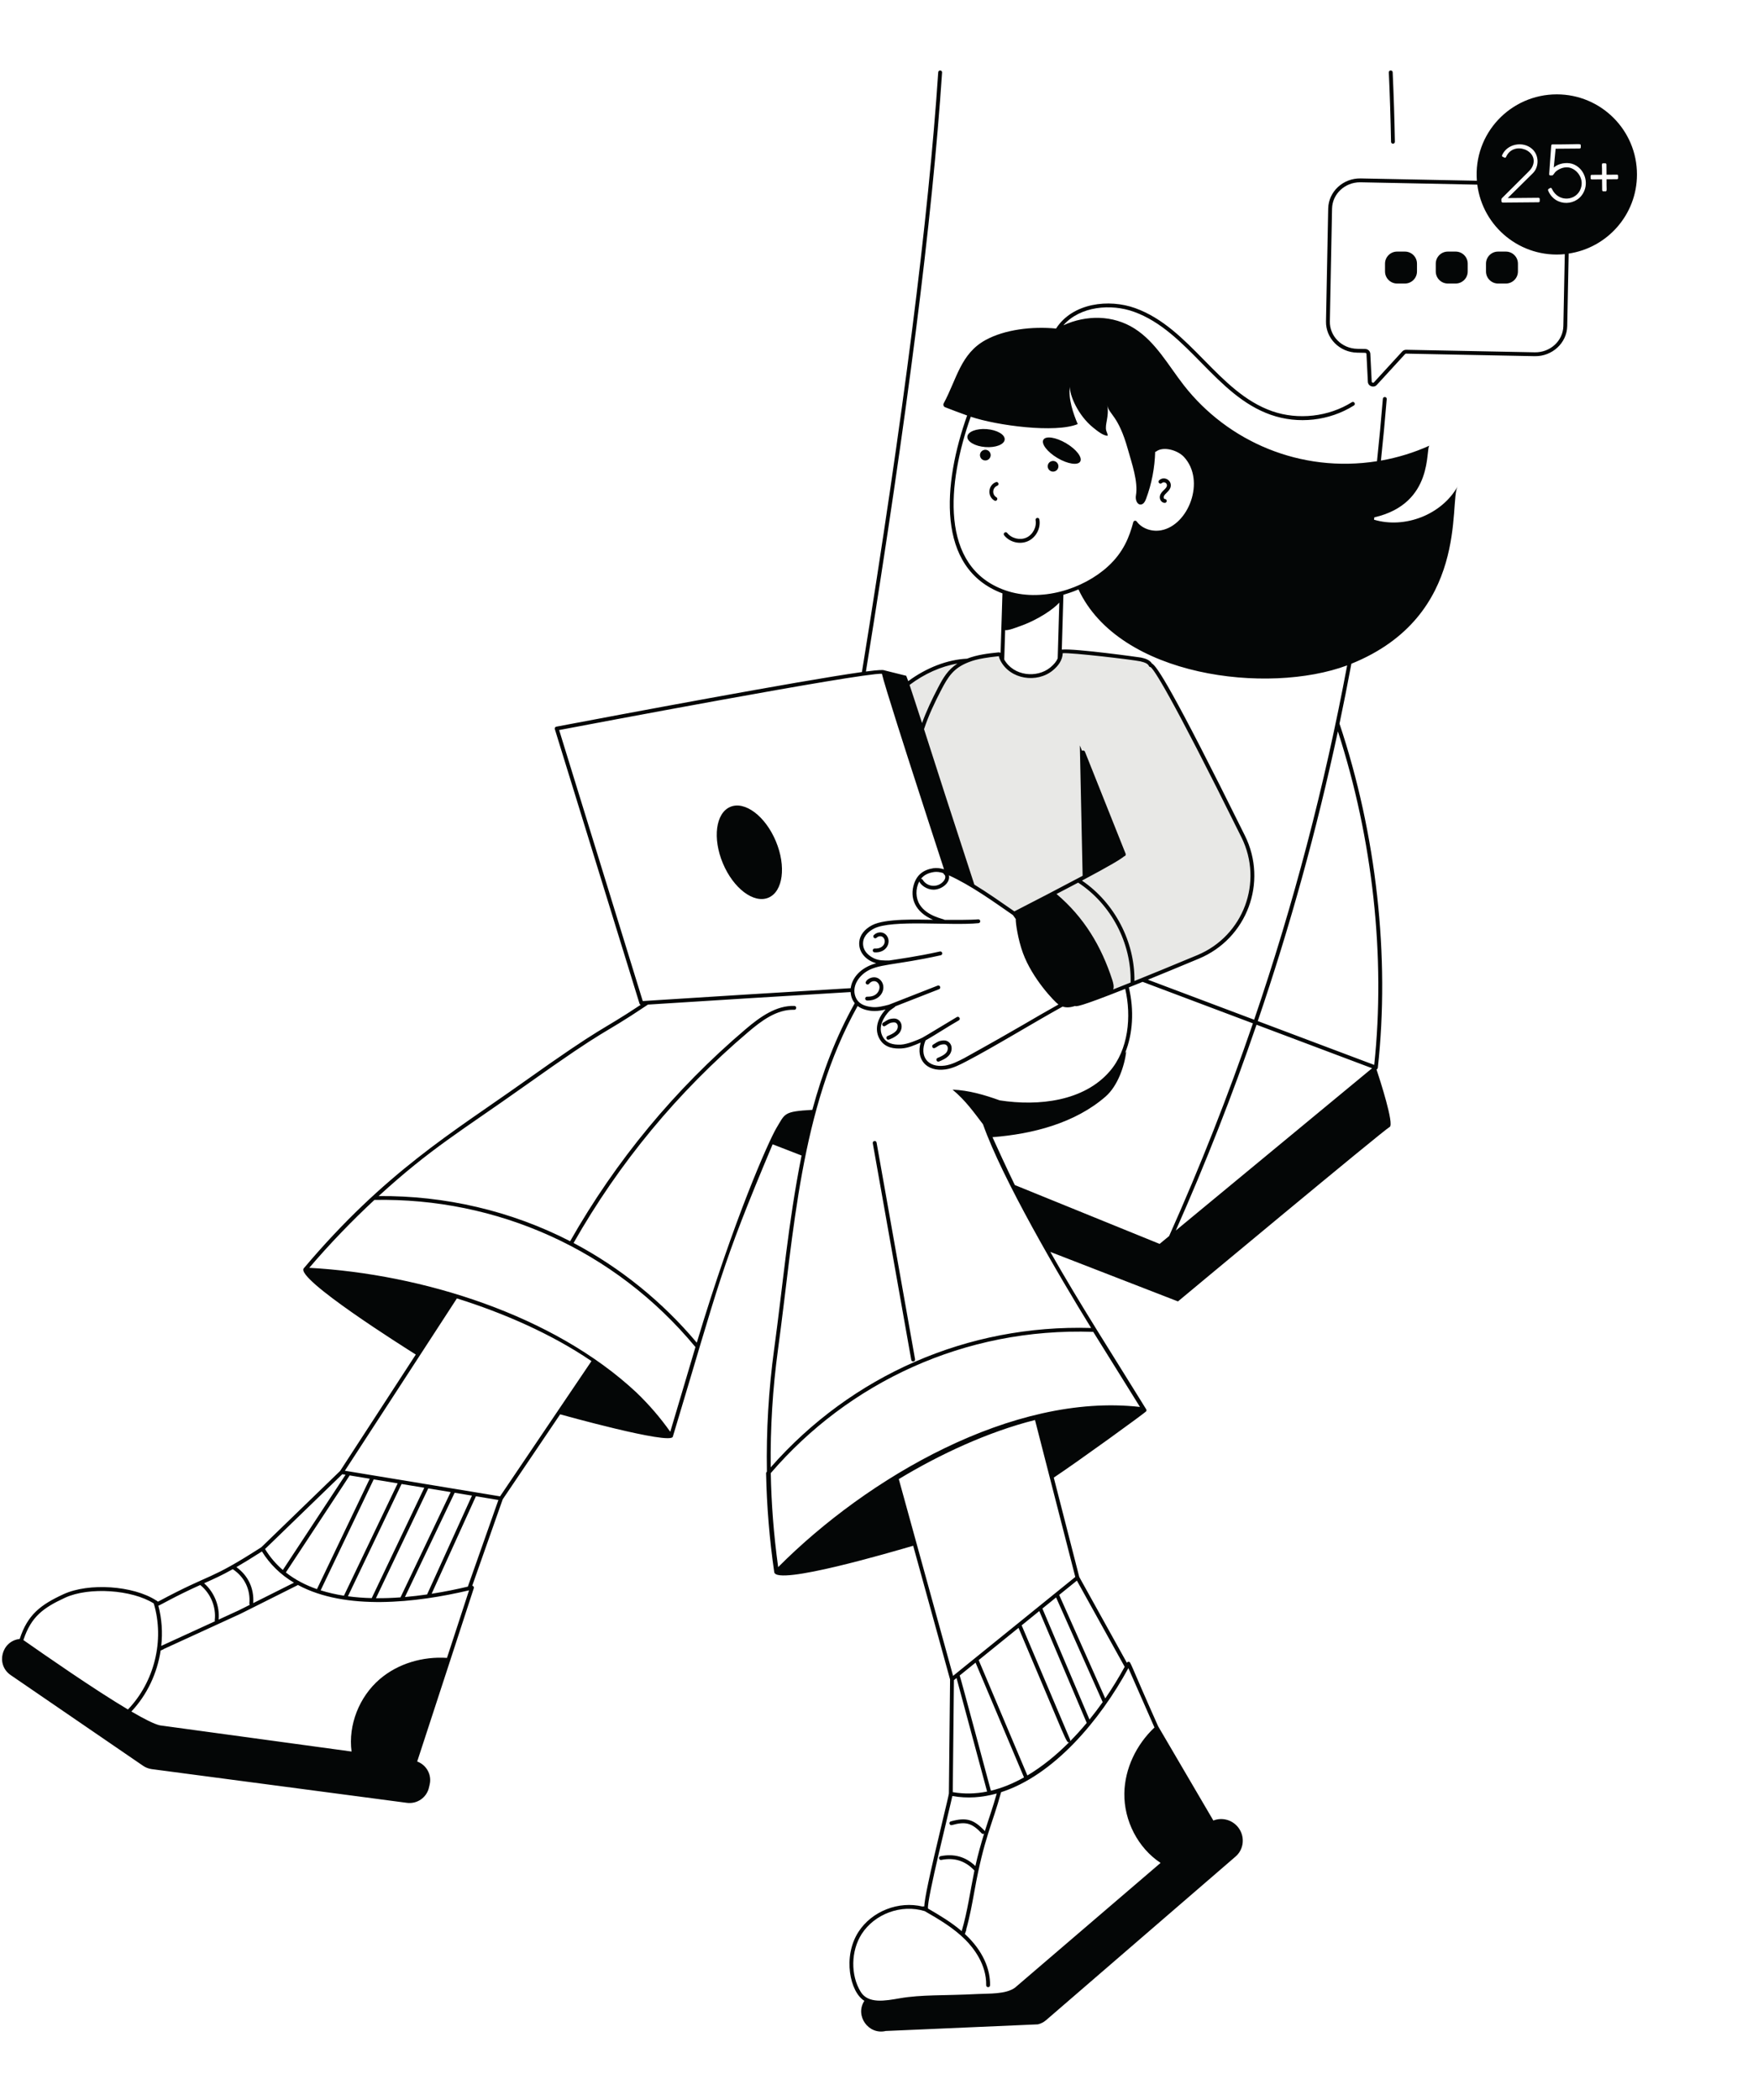 <svg xmlns="http://www.w3.org/2000/svg" width="134" height="160" viewBox="0 0 134 160" fill="none"><path d="M73.741 50.325C72.591 50.782 72.155 51.452 71.622 52.474C70.575 54.481 69.679 56.632 69.731 58.895C69.007 56.648 68.363 54.629 67.93 53.227C69.835 51.271 71.954 50.398 73.741 50.325Z" fill="#E8E8E6"></path><path d="M87.692 51.373C86.784 54.726 86.513 54.885 85.896 62.044C85.531 66.23 85.348 70.431 85.357 74.629C85.357 73.979 82.743 72.842 82.228 72.627C81.388 72.277 80.505 72.03 79.607 71.895C79.181 71.178 78.671 70.534 77.965 70.055C76.902 69.34 73.595 66.934 72.195 66.469C71.388 63.999 70.514 61.315 69.737 58.896C69.684 56.633 70.581 54.481 71.627 52.476C72.444 50.909 73.062 50.155 76.137 49.848C76.216 49.842 76.284 49.901 76.29 49.977C76.31 50.192 76.534 50.509 76.631 50.636C77.376 51.592 79.069 51.857 80.155 50.965C80.573 50.618 80.879 50.227 80.862 49.657C80.853 49.439 86.485 50.142 86.953 50.242C87.751 50.417 87.866 50.725 87.692 51.373Z" fill="#E8E8E6"></path><path d="M87.71 50.68C88.139 50.548 91.931 58.015 94.764 63.734C96.483 67.207 94.912 71.407 91.332 72.901C86.964 74.724 82.017 76.734 81.988 76.496C81.935 76.071 77.312 69.607 77.312 69.607C77.312 69.607 85.746 65.289 85.661 65.091C85.575 64.892 82.562 57.323 82.562 57.323" fill="#E8E8E6"></path><path d="M106.176 10.949C106.177 10.949 106.178 10.949 106.179 10.949C106.26 10.947 106.325 10.881 106.323 10.8C106.291 9.039 106.234 7.258 106.154 5.507C106.144 5.314 105.85 5.326 105.86 5.52C105.94 7.269 105.996 9.047 106.029 10.805C106.03 10.885 106.096 10.949 106.176 10.949Z" fill="#040606"></path><path d="M58.571 68.394C59.686 67.927 59.939 66 59.137 64.09C58.335 62.179 56.781 61.008 55.667 61.474C54.553 61.941 54.299 63.868 55.101 65.779C55.903 67.689 57.456 68.86 58.571 68.394Z" fill="#040606"></path><path d="M67.131 71.036C66.941 71.025 66.755 71.098 66.612 71.234C66.553 71.29 66.551 71.383 66.607 71.442C66.663 71.501 66.756 71.503 66.815 71.447C66.9 71.367 67.01 71.324 67.115 71.33C67.176 71.333 67.265 71.355 67.338 71.442C67.592 71.742 67.358 72.308 66.679 72.266C66.479 72.259 66.471 72.547 66.66 72.559C67.6 72.622 67.981 71.746 67.563 71.252C67.453 71.122 67.299 71.045 67.131 71.036Z" fill="#040606"></path><path d="M66.042 74.981C66.108 75.03 66.2 75.015 66.248 74.95C66.404 74.74 66.708 74.673 66.898 74.871C67.116 75.097 67.054 75.412 66.895 75.624C66.735 75.838 66.472 75.946 66.095 75.936C65.91 75.931 65.871 76.231 66.127 76.231C67.256 76.231 67.615 75.19 67.111 74.668C66.596 74.134 65.756 74.769 66.042 74.981Z" fill="#040606"></path><path d="M67.906 77.624C67.665 77.664 67.489 77.819 67.319 77.914C67.148 78.008 67.291 78.265 67.462 78.171C67.64 78.072 67.785 77.942 67.954 77.914C68.163 77.88 68.266 77.877 68.368 78.002C68.476 78.134 68.444 78.388 68.3 78.546C68.13 78.731 67.888 78.834 67.653 78.933C67.506 78.995 67.55 79.215 67.71 79.215C67.782 79.215 68.27 79.015 68.517 78.744C68.761 78.477 68.796 78.061 68.596 77.816C68.375 77.546 68.093 77.593 67.906 77.624Z" fill="#040606"></path><path d="M71.766 79.584C71.975 79.549 72.077 79.547 72.18 79.672C72.287 79.804 72.255 80.058 72.112 80.216C71.942 80.401 71.699 80.504 71.465 80.603C71.287 80.677 71.398 80.95 71.579 80.873C71.831 80.767 72.116 80.647 72.329 80.414C72.573 80.147 72.608 79.731 72.408 79.486C72.186 79.216 71.904 79.263 71.717 79.294C71.477 79.334 71.301 79.489 71.13 79.584C71.059 79.623 71.034 79.713 71.073 79.784C71.205 80.02 71.469 79.633 71.766 79.584Z" fill="#040606"></path><path d="M69.749 103.559L66.816 87.053C66.782 86.861 66.492 86.912 66.526 87.104L69.459 103.61C69.493 103.801 69.783 103.75 69.749 103.559Z" fill="#040606"></path><path d="M95.595 77.69L87.497 74.643C88.57 74.206 89.85 73.678 91.387 73.037C95.05 71.508 96.653 67.222 94.893 63.669C89.278 52.331 88.156 50.729 87.8 50.548C87.633 50.279 87.31 50.172 86.979 50.1C86.929 50.089 81.939 49.389 80.934 49.492L81.056 45.315C81.712 45.123 82.069 44.961 82.205 44.908C85.309 51.585 96.654 52.941 102.683 50.695C100.964 59.879 98.598 68.891 95.595 77.69ZM104.747 81.134L95.871 77.794C98.336 70.572 100.375 63.206 101.978 55.721C104.64 63.926 105.623 72.919 104.747 81.134ZM88 131.622L87.996 131.615C86.621 132.914 85.735 134.735 85.701 136.623C85.666 138.706 86.734 140.794 88.463 141.932L77.365 151.439C76.666 151.948 75.378 151.877 74.532 151.92C71.891 152.056 70.294 151.953 68.575 152.248C67.481 152.436 66.181 152.687 65.607 151.757C64.823 150.486 64.855 148.63 65.682 147.345C66.66 145.828 68.689 145.05 70.486 145.607C71.577 146.234 72.691 146.891 73.586 147.79C74.19 148.396 75.198 149.652 75.17 151.25C75.167 151.445 75.461 151.45 75.465 151.255C75.486 150.045 74.946 148.638 73.544 147.346C73.545 147.343 73.549 147.341 73.55 147.338C73.635 147.079 73.665 147.053 73.652 146.987C73.926 146.009 74.108 145.007 74.283 144.035C75.023 139.954 75.627 139.049 76.307 136.545C80.314 135.259 83.845 131.072 86.008 127.092L88 131.622ZM72.59 136.837C73.737 137.038 74.857 136.956 75.974 136.645C75.672 137.723 75.38 138.521 75.067 139.519C75.06 139.504 75.052 139.49 75.041 139.477C74.212 138.605 73.637 138.446 72.477 138.768C72.291 138.82 72.366 139.101 72.556 139.051C73.609 138.76 74.076 138.888 74.827 139.68C74.87 139.725 74.941 139.745 75.011 139.701C74.803 140.377 74.529 141.333 74.346 142.171C73.616 141.467 72.726 141.21 71.694 141.418C71.502 141.457 71.562 141.745 71.752 141.706C72.745 141.506 73.592 141.78 74.273 142.513C73.942 144.128 73.75 145.617 73.302 147.131C72.516 146.458 71.625 145.923 70.743 145.415C70.739 145.41 70.739 145.404 70.735 145.399C70.635 144.762 72.364 137.91 72.59 136.837ZM59.314 119.397C58.974 116.935 58.789 114.479 58.751 112.233C64.666 105.361 73.491 101.129 83.331 101.474C84.511 103.381 85.713 105.286 86.891 107.193C77.211 106.098 66.114 112.57 59.314 119.397ZM72.647 127.682L68.509 112.691C71.618 110.808 75.311 109.089 78.891 108.189L81.961 120.146C78.855 122.657 75.75 125.169 72.647 127.682ZM84.246 129.4L80.734 121.516C81.184 121.153 81.633 120.789 82.083 120.425L85.726 126.991C85.279 127.811 84.783 128.619 84.246 129.4ZM83.044 131.008C82.39 129.469 79.686 123.093 79.455 122.552C79.803 122.27 80.15 121.989 80.498 121.708L84.05 129.682C83.728 130.136 83.392 130.579 83.044 131.008ZM81.568 132.544C81.426 132.21 78.238 124.689 77.874 123.832C78.322 123.469 78.769 123.106 79.217 122.744C79.646 123.751 82.431 130.318 82.834 131.266C82.424 131.757 81.998 132.228 81.558 132.673C81.58 132.634 81.587 132.588 81.568 132.544ZM78.31 135.269C77.602 133.589 74.899 127.188 74.598 126.482C75.61 125.662 76.623 124.843 77.635 124.024C81.359 132.773 81.282 132.856 81.505 132.726C80.5 133.736 79.425 134.607 78.31 135.269ZM72.711 128.008C72.778 127.955 72.844 127.901 72.91 127.847C73.1 128.541 74.609 134.145 75.24 136.496C74.371 136.671 73.495 136.695 72.622 136.54L72.711 128.008ZM75.528 136.432C75.519 136.401 73.191 127.708 73.151 127.653C73.554 127.326 73.957 127.001 74.36 126.674C74.789 127.683 77.388 133.838 78.053 135.417C77.228 135.88 76.383 136.228 75.528 136.432ZM59.298 102.844C60.522 93.873 60.974 84.533 65.371 76.646C65.726 76.919 66.251 77.03 66.668 77.03C66.951 77.03 67.228 76.978 67.499 76.914C66.798 77.689 66.645 78.555 67.096 79.241C67.505 79.862 68.204 79.903 68.695 79.88C69.223 79.856 69.695 79.633 70.177 79.433C69.805 80.698 70.609 81.676 72.058 81.478C72.632 81.4 73.162 81.122 73.669 80.858C75.709 79.799 78.74 77.939 80.997 76.69C81.311 76.793 81.618 76.748 81.944 76.647C82.028 76.683 82.194 76.761 85.767 75.34C86.258 77.446 86.011 79.974 84.591 81.616C82.621 83.903 79.18 84.293 76.204 83.836C75.035 83.415 73.841 83.067 72.606 83.018C73.605 83.847 74.252 84.775 74.927 85.657C76.386 89.8 80.708 97.196 83.169 101.177C73.754 100.898 64.913 104.781 58.746 111.794C58.711 108.803 58.895 105.795 59.298 102.844ZM53.111 102.297C50.502 99.188 47.273 96.576 43.719 94.701C47.192 88.59 51.669 83.183 57.031 78.63C58.026 77.784 59.198 76.892 60.538 76.934C60.724 76.949 60.751 76.647 60.549 76.64C59.177 76.594 57.953 77.46 56.84 78.406C51.449 82.985 46.947 88.422 43.457 94.567C38.948 92.246 33.899 91.082 28.862 91.126C32.882 87.454 35.169 86.167 39.906 82.801C46.833 77.88 45.432 79.192 49.389 76.539C54.901 76.19 59.291 75.913 64.835 75.583C64.855 75.893 64.954 76.186 65.152 76.431C63.701 79.019 62.694 81.707 61.918 84.558C59.71 84.684 59.857 84.823 59.17 85.962C58.591 86.949 55.963 92.801 53.111 102.297ZM35.66 120.883C34.829 121.079 33.895 121.271 32.901 121.426L36.275 113.999L37.989 114.282L35.66 120.883ZM34.07 126.313C32.232 126.191 30.346 126.735 28.948 127.93C27.383 129.271 26.531 131.42 26.797 133.447L12.195 131.454C11.769 131.363 10.98 130.963 10.014 130.398C11.218 129.122 11.986 127.473 12.246 125.747C12.421 125.671 12.455 125.672 12.493 125.63L18.336 122.951C23.103 120.561 22.654 120.795 22.709 120.757C26.346 122.723 31.718 122.12 35.753 121.164L34.07 126.313ZM1.8 124.907C2.382 123.177 3.283 122.503 4.96 121.728C6.791 120.886 10.083 121.121 11.72 122.165C12.558 124.965 11.77 128.141 9.752 130.244C7.138 128.69 3.4 126.084 1.784 124.955L1.8 124.907ZM15.263 120.758C16.053 121.394 16.488 122.435 16.369 123.443C16.366 123.472 16.373 123.498 16.385 123.523L12.291 125.399C12.403 124.377 12.335 123.337 12.071 122.336C12.218 122.298 13.301 121.64 15.263 120.758ZM17.741 119.554C18.637 120.146 19.099 121.096 19.007 122.168C19.004 122.207 19.016 122.243 19.038 122.271L18.209 122.686L16.666 123.394C16.758 122.362 16.333 121.312 15.558 120.626C16.365 120.267 16.895 120.03 17.741 119.554ZM30.609 113.064L32.341 113.35C31.818 114.45 28.655 121.085 28.334 121.757C27.723 121.742 27.116 121.698 26.521 121.618C27.617 119.325 30.595 113.112 30.609 113.064ZM19.965 118.202C20.567 119.177 21.395 119.979 22.407 120.584L19.302 122.139C19.38 121.027 18.915 120.042 18.02 119.396C18.539 119.096 19.161 118.716 19.965 118.202ZM26.091 112.318L26.338 112.358C25.957 112.941 22.958 117.495 21.559 119.616C21.04 119.17 20.583 118.641 20.202 118.018L26.091 112.318ZM21.788 119.803C26.984 111.922 26.636 112.448 26.644 112.409L28.183 112.663C27.897 113.263 26.852 115.446 24.159 121.073C23.292 120.771 22.491 120.356 21.788 119.803ZM24.441 121.165C24.586 120.861 28.24 113.228 28.485 112.713L30.312 113.015C30.039 113.589 26.914 120.115 26.216 121.574C25.606 121.48 25.011 121.345 24.441 121.165ZM28.657 121.764C29.221 120.582 32.273 114.179 32.643 113.399L34.351 113.681C33.928 114.572 31.309 120.066 30.528 121.701C29.908 121.746 29.282 121.77 28.657 121.764ZM30.866 121.675C31.755 119.814 34.382 114.305 34.654 113.731L35.974 113.949L32.554 121.479C32.004 121.558 31.439 121.626 30.866 121.675ZM38.116 114.005L26.288 112.053L34.826 98.924C38.31 100.013 42.025 101.615 45.083 103.701L38.116 114.005ZM53.009 102.631C52.428 104.567 51.755 106.873 51.089 109.085C50.345 108.03 49.483 107.028 48.522 106.103V106.103C42.196 100.181 32.171 97.067 23.573 96.593C25.098 94.801 26.866 92.969 28.539 91.421C37.838 91.242 46.84 95.185 53.009 102.631ZM42.62 55.622C44.191 55.323 65.608 51.265 67.222 51.332C67.388 52.116 69.334 58.142 69.592 58.943C69.592 58.943 69.593 58.943 69.593 58.943C70.349 61.296 71.189 63.875 71.956 66.23C71.658 66.139 71.391 66.112 71.147 66.148C70.385 66.263 69.904 66.649 69.676 67.326C69.317 68.401 69.74 69.486 71.117 70.076C69.954 70.068 67.486 69.959 66.473 70.491C65.884 70.8 65.537 71.254 65.494 71.77C65.428 72.576 66.051 73.188 66.789 73.389C65.584 73.715 64.937 74.517 64.844 75.288C58.925 75.639 54.65 75.911 48.993 76.269L42.62 55.622ZM72.978 50.556C72.244 51.033 71.897 51.633 71.492 52.409C71.044 53.268 70.611 54.173 70.281 55.089C70.05 54.366 69.377 52.323 69.33 52.184C70.459 51.333 71.739 50.761 72.978 50.556ZM84.779 74.652C83.952 72.106 82.636 69.887 80.53 68.112C81.148 67.79 81.696 67.503 82.179 67.247C84.695 68.886 86.253 71.861 86.178 74.858C85.678 75.058 85.237 75.232 84.849 75.384C84.936 75.186 84.848 74.862 84.779 74.652ZM71.901 66.522C71.907 66.558 71.928 66.593 71.96 66.616C72.077 66.699 72.115 66.921 71.894 67.165C71.453 67.651 70.664 67.579 70.331 67.028C70.302 66.98 70.25 66.956 70.198 66.959C70.418 66.675 70.737 66.508 71.191 66.439C71.398 66.408 71.633 66.436 71.901 66.522ZM70.547 79.27C71.413 78.775 72.243 78.22 73.08 77.743C73.25 77.647 73.102 77.391 72.934 77.488C72.617 77.668 70.509 78.961 70.285 79.071C69.965 79.227 69.161 79.565 68.681 79.587C68.016 79.619 67.591 79.457 67.341 79.08C66.779 78.224 67.512 77.326 67.751 77.07C67.926 76.879 68.205 76.757 68.252 76.668L71.576 75.367C71.757 75.296 71.65 75.022 71.468 75.093C67.505 76.645 67.771 76.543 67.728 76.554C67.318 76.659 66.894 76.767 66.482 76.727C65.832 76.665 65.427 76.436 65.242 76.025C64.917 75.309 65.298 74.56 65.93 74.097C66.871 73.412 68.138 73.573 71.705 72.781C71.893 72.739 71.835 72.454 71.641 72.494C69.836 72.894 68.366 73.084 67.79 73.177C67.385 73.183 67.001 73.188 66.646 73.027C66.368 72.901 65.728 72.53 65.787 71.794C65.834 71.238 66.323 70.902 66.61 70.751C67.972 70.037 72.453 70.55 74.584 70.335C74.776 70.315 74.751 70.026 74.555 70.043C74.025 70.096 72.641 70.086 72.007 70.082C71.915 70.001 70.674 69.821 70.108 68.928C69.785 68.418 69.772 67.716 70.07 67.156C70.175 67.431 70.647 67.784 71.152 67.784C71.768 67.784 72.457 67.26 72.329 66.692C74.02 67.461 75.691 68.669 77.21 69.72C77.28 69.818 77.352 69.919 77.425 70.021C77.407 70.303 77.591 71.568 77.966 72.596C78.689 74.578 80.389 76.328 80.678 76.531C78.567 77.708 78.058 78.087 73.496 80.617C73.046 80.85 72.537 81.116 72.018 81.187C70.716 81.365 70.047 80.487 70.547 79.27ZM89.114 94.172L88.389 94.771L77.353 90.287C76.869 89.303 75.839 87.069 75.65 86.64C78.731 86.4 81.948 85.566 84.27 83.546C85.189 82.744 85.71 81.251 85.851 80.08C85.844 80.133 85.809 80.18 85.761 80.221C86.353 78.757 86.456 76.959 86.044 75.229C86.922 74.878 87.065 74.818 87.095 74.806L95.501 77.969C93.618 83.457 91.489 88.861 89.114 94.172ZM89.622 93.752C91.903 88.61 93.956 83.38 95.777 78.073L104.585 81.387L89.622 93.752ZM76.139 49.993C76.15 50.101 76.199 50.224 76.26 50.34C77.016 51.78 79.045 52.065 80.245 51.079C80.664 50.732 80.983 50.311 81.004 49.765C81.724 49.716 86.325 50.26 86.917 50.387C87.73 50.565 87.472 50.809 87.698 50.826C87.699 50.826 87.7 50.827 87.701 50.827C87.936 50.982 89.087 52.608 94.629 63.8C96.314 67.2 94.778 71.302 91.273 72.766C89.273 73.6 87.705 74.243 86.472 74.739C86.504 71.738 84.957 68.779 82.471 67.092C84.657 65.93 85.427 65.46 85.684 65.243C85.789 65.222 85.835 65.113 85.79 65.024C85.667 64.73 82.726 57.344 82.697 57.269C82.665 57.19 82.564 57.143 82.476 57.206L82.31 56.794L82.521 66.726C80.898 67.59 78.913 68.621 77.319 69.437C76.336 68.755 75.228 67.979 74.267 67.396C72.279 61.309 71.663 59.396 70.432 55.554C70.778 54.509 71.24 53.529 71.754 52.545C72.271 51.553 72.681 50.907 73.797 50.465C73.973 50.42 74.277 50.187 76.139 49.993ZM76.616 48.009C76.886 48.044 77.462 47.805 77.64 47.745C79.123 47.242 80.347 46.372 80.744 45.91L80.62 50.162C80.522 50.397 80.34 50.619 80.058 50.853C79.046 51.683 77.267 51.523 76.546 50.25L76.616 48.009ZM73.995 31.75C76.006 32.428 80.456 33.011 82.147 32.311C81.814 31.543 81.403 30.328 81.556 29.462C81.507 30.074 82.164 31.649 83.33 32.583C83.588 32.789 84.094 33.217 84.436 33.197C84.436 33.061 84.358 32.944 84.322 32.811C84.192 32.343 84.558 31.76 84.402 30.871C84.528 31.595 85.238 31.611 85.971 34.237C86.264 35.288 86.77 36.71 86.582 37.76C86.528 38.058 86.667 38.47 86.968 38.437C87.172 38.415 87.286 38.195 87.358 38.003C87.786 36.859 88.016 35.645 88.052 34.424C88.079 34.422 88.106 34.414 88.128 34.398C88.665 33.986 89.76 34.289 90.247 34.816C91.909 36.613 90.6 40.026 88.498 40.404C87.778 40.533 87.034 40.263 86.644 39.732C86.571 39.633 86.415 39.662 86.383 39.781C86.088 40.888 85.648 42.062 84.447 43.159C82.563 44.882 79.33 45.923 76.622 44.975C76.621 44.974 76.62 44.974 76.619 44.974C71.572 43.204 72.207 36.766 73.995 31.75ZM104.732 39.596C104.739 39.537 104.747 39.477 104.755 39.417C109.371 38.355 108.628 34.101 108.964 33.949C107.784 34.484 106.536 34.866 105.259 35.092C105.424 33.534 105.572 31.973 105.7 30.407C105.716 30.212 105.422 30.193 105.406 30.384C105.276 31.973 105.126 33.558 104.958 35.139C99.114 36.057 93.587 33.637 90.243 29.363C89.057 27.846 88.103 26.065 86.478 25.033C84.833 23.988 82.786 23.988 81.052 24.784C82.337 23.317 84.693 23.128 86.428 23.753C90.559 25.24 92.641 30.131 96.876 31.607C98.944 32.328 101.31 32.079 103.2 30.893C103.365 30.789 103.207 30.541 103.043 30.644C101.273 31.755 98.947 32.018 96.973 31.33C92.83 29.885 90.737 24.991 86.528 23.476C84.536 22.759 81.761 23.066 80.496 25.031C78.652 24.855 76.592 25.107 75.132 25.901C73.221 26.942 72.936 28.864 71.932 30.73C71.872 30.843 71.923 30.982 72.042 31.028C72.592 31.24 73.151 31.456 73.717 31.655C71.881 36.811 71.297 43.298 76.409 45.209L76.268 49.736C76.222 49.714 76.172 49.699 76.118 49.703C75.312 49.784 74.463 49.888 73.709 50.184C72.22 50.252 70.617 50.87 69.229 51.895C69.18 51.758 69.13 51.622 69.076 51.487C67.278 51.046 67.408 51.069 67.399 51.069C67.307 51.035 67.039 51.025 66.003 51.162C69.167 31.607 71.066 16.676 71.808 5.523C71.821 5.328 71.526 5.315 71.514 5.504C70.772 16.664 68.869 31.614 65.698 51.203C61.04 51.853 47.03 54.487 42.403 55.364C42.317 55.38 42.264 55.467 42.29 55.551L48.746 76.467C48.759 76.511 48.795 76.538 48.836 76.554C45.48 78.783 46.355 77.859 39.736 82.561C34.577 86.226 29.329 89.311 23.155 96.63C22.491 97.416 30.838 102.662 31.693 103.201L25.927 112.067L19.921 117.88C15.815 120.518 16.297 119.747 12.047 122.026C12.019 122.006 11.988 121.989 11.959 121.97C11.941 121.948 11.917 121.934 11.89 121.926C10.161 120.811 6.782 120.566 4.837 121.461C3.104 122.262 2.103 123.015 1.502 124.87C0.121 125.022 -0.348 126.825 0.815 127.623L10.907 134.534C11.104 134.669 11.331 134.755 11.567 134.787L31.017 137.356C31.791 137.459 32.519 136.957 32.695 136.198L32.751 135.957C32.925 135.204 32.5 134.466 31.8 134.207L36.114 121.005C36.14 120.928 36.101 120.833 35.995 120.818L38.318 114.232L42.697 107.755C42.727 107.764 51.09 110.103 51.284 109.463C54.885 97.541 54.879 96.714 58.892 87.183L61.097 88.037C60.051 93.32 59.701 97.713 59.006 102.805C58.586 105.878 58.402 109.012 58.455 112.125C58.427 112.158 58.391 112.188 58.393 112.254C58.444 114.767 58.653 117.299 59.015 119.781C59.17 120.843 68.051 118.219 69.605 117.77L72.417 127.957L72.326 136.651C72.295 136.845 72.105 137.636 71.864 138.638C70.807 143.042 70.478 144.647 70.45 145.252C70.409 145.236 70.366 145.24 70.329 145.259C68.509 144.814 66.456 145.601 65.434 147.187C64.208 149.091 64.796 151.786 65.885 152.441C65.146 153.564 66.191 155.054 67.516 154.738L79.115 154.233C79.342 154.177 79.554 154.068 79.73 153.918L94.182 141.445C94.806 140.904 94.909 139.967 94.421 139.282C93.966 138.649 93.159 138.437 92.486 138.704L88.276 131.521C86.051 126.54 86.203 126.616 86.027 126.609C85.97 126.607 85.921 126.637 85.894 126.685L82.265 120.146L80.322 112.577C82.102 111.397 87.307 107.63 87.369 107.52C87.395 107.474 87.394 107.417 87.366 107.371C84.882 103.337 82.308 99.357 80.057 95.38L89.788 99.153L89.789 99.153L89.789 99.153L89.79 99.153L89.79 99.152C89.822 99.125 105.516 86.06 105.925 85.861C106.29 85.684 105.176 82.246 104.925 81.487C104.953 81.456 105.012 81.438 105.022 81.354C105.955 72.884 104.918 63.573 102.1 55.136C102.42 53.618 102.722 52.096 103.006 50.569C112.047 46.919 110.449 38.223 111.098 37.074C109.881 39.218 107.086 40.297 104.732 39.596Z" fill="#040606"></path><path d="M75.211 32.694C74.425 32.633 73.764 32.89 73.735 33.267C73.706 33.645 74.319 34.001 75.104 34.061C75.89 34.122 76.55 33.865 76.58 33.488C76.609 33.11 75.996 32.755 75.211 32.694Z" fill="#040606"></path><path d="M80.601 34.894C81.376 35.353 82.153 35.474 82.337 35.165C82.521 34.855 82.042 34.232 81.267 33.773C80.493 33.314 79.715 33.192 79.531 33.502C79.348 33.811 79.827 34.434 80.601 34.894Z" fill="#040606"></path><path d="M80.144 35.138C79.929 35.206 79.81 35.436 79.879 35.65C79.947 35.864 80.177 35.983 80.391 35.914C80.606 35.846 80.724 35.617 80.656 35.403C80.588 35.188 80.358 35.07 80.144 35.138Z" fill="#040606"></path><path d="M75.492 34.551C75.424 34.337 75.194 34.218 74.98 34.287C74.765 34.355 74.646 34.584 74.715 34.798C74.783 35.013 75.013 35.131 75.227 35.063C75.442 34.994 75.56 34.765 75.492 34.551Z" fill="#040606"></path><path d="M75.907 36.734C75.305 36.973 75.239 37.806 75.795 38.137C75.962 38.237 76.114 37.984 75.946 37.885C75.599 37.678 75.64 37.157 76.016 37.007C76.197 36.935 76.088 36.662 75.907 36.734Z" fill="#040606"></path><path d="M78.356 41.228C78.971 40.951 79.345 40.242 79.225 39.578C79.191 39.387 78.901 39.439 78.935 39.63C79.03 40.156 78.722 40.74 78.235 40.96C77.747 41.18 77.105 41.024 76.773 40.606C76.651 40.453 76.421 40.636 76.542 40.788C76.959 41.314 77.738 41.507 78.356 41.228Z" fill="#040606"></path><path d="M88.555 36.808C88.715 36.658 88.979 36.797 88.945 37.013C88.906 37.265 88.495 37.418 88.412 37.783C88.357 38.03 88.523 38.312 88.779 38.312C88.782 38.312 88.784 38.312 88.787 38.312C88.986 38.308 88.97 38.009 88.78 38.019C88.749 38.029 88.679 37.939 88.7 37.848C88.756 37.598 89.177 37.436 89.236 37.059C89.312 36.566 88.717 36.252 88.353 36.594C88.211 36.727 88.413 36.941 88.555 36.808Z" fill="#040606"></path><path d="M114.78 19.168H114.187C113.678 19.168 113.266 19.58 113.266 20.089V20.681C113.266 21.189 113.678 21.602 114.187 21.602H114.78C115.29 21.602 115.702 21.189 115.702 20.681V20.089C115.702 19.58 115.29 19.168 114.78 19.168Z" fill="#040606"></path><path d="M110.953 19.168H110.36C109.85 19.168 109.438 19.58 109.438 20.089V20.681C109.438 21.189 109.85 21.602 110.36 21.602H110.953C111.462 21.602 111.874 21.189 111.874 20.681V20.089C111.874 19.58 111.462 19.168 110.953 19.168Z" fill="#040606"></path><path d="M107.085 19.168H106.492C105.983 19.168 105.57 19.58 105.57 20.089V20.681C105.57 21.189 105.983 21.602 106.492 21.602H107.085C107.595 21.602 108.007 21.189 108.007 20.681V20.089C108.007 19.58 107.595 19.168 107.085 19.168Z" fill="#040606"></path><path d="M122.376 14.576C122.302 14.555 122.123 14.634 122.123 14.476L122.114 13.662C121.324 13.662 121.242 13.708 121.242 13.586C121.246 13.443 121.204 13.321 121.337 13.321L122.111 13.315C122.131 12.601 122.043 12.442 122.191 12.442C122.305 12.447 122.447 12.411 122.447 12.533L122.453 13.312L123.247 13.306C123.383 13.306 123.325 13.453 123.342 13.571C123.342 13.62 123.299 13.653 123.247 13.653L122.455 13.659C122.44 14.423 122.519 14.576 122.376 14.576ZM120.772 14.508C120.296 15.736 118.553 15.807 118.01 14.535C117.979 14.474 118 14.419 118.037 14.394C118.142 14.343 118.224 14.243 118.293 14.394C118.795 15.457 120.174 15.308 120.492 14.356C120.786 13.544 120.094 12.736 119.412 12.748C119.006 12.748 118.634 12.996 118.516 13.148C118.449 13.235 118.378 13.365 118.305 13.365C118.212 13.362 118.073 13.397 118.084 13.259L118.24 11.099C118.246 11.035 118.276 11.002 118.34 11.002C120.414 11.012 120.492 10.907 120.492 11.084C120.48 11.164 120.538 11.316 120.386 11.316L118.575 11.331L118.434 12.763C118.792 12.439 119.409 12.352 119.835 12.48C120.666 12.744 121.088 13.712 120.772 14.508ZM119.164 24.835C119.142 25.965 118.171 26.86 116.992 26.843L107.179 26.649C107.064 26.649 106.955 26.697 106.882 26.779L104.729 29.127C104.673 29.189 104.56 29.155 104.556 29.073L104.45 26.954C104.441 26.753 104.272 26.593 104.065 26.588L103.458 26.576C102.256 26.553 101.341 25.597 101.365 24.485L101.533 15.896C101.555 14.78 102.508 13.888 103.667 13.888C103.681 13.888 103.695 13.888 103.709 13.888C113.973 14.088 112.49 14.076 112.603 14.06C113.009 17.284 115.918 19.695 119.273 19.363L119.164 24.835ZM114.495 15.085L116.488 13.101C116.635 12.956 116.739 12.821 116.8 12.695C117.379 11.484 115.375 10.679 114.801 11.948C114.779 12.005 114.73 12.04 114.675 12.01C114.589 11.948 114.432 11.955 114.507 11.798C114.907 10.937 116.101 10.746 116.774 11.34C117.333 11.822 117.315 12.721 116.85 13.186L114.922 15.091L117.248 15.07C117.428 15.07 117.337 15.236 117.362 15.314C117.362 15.388 117.322 15.411 117.251 15.411L114.551 15.434C114.404 15.434 114.455 15.25 114.442 15.191C114.442 15.165 114.46 15.115 114.495 15.085ZM124.775 13.292C124.775 9.92 122.038 7.189 118.664 7.189C115.152 7.189 112.292 10.156 112.573 13.771L103.714 13.594C102.376 13.566 101.264 14.599 101.239 15.89L101.071 24.48C101.043 25.767 102.101 26.845 103.453 26.87L104.058 26.882C104.11 26.883 104.154 26.922 104.156 26.968L104.262 29.087C104.276 29.43 104.718 29.581 104.947 29.324L107.101 26.976C107.12 26.955 107.148 26.943 107.176 26.943L116.986 27.137C118.315 27.16 119.433 26.132 119.459 24.841C119.572 18.943 119.573 19.386 119.563 19.321C122.509 18.886 124.775 16.357 124.775 13.292Z" fill="#040606"></path></svg>